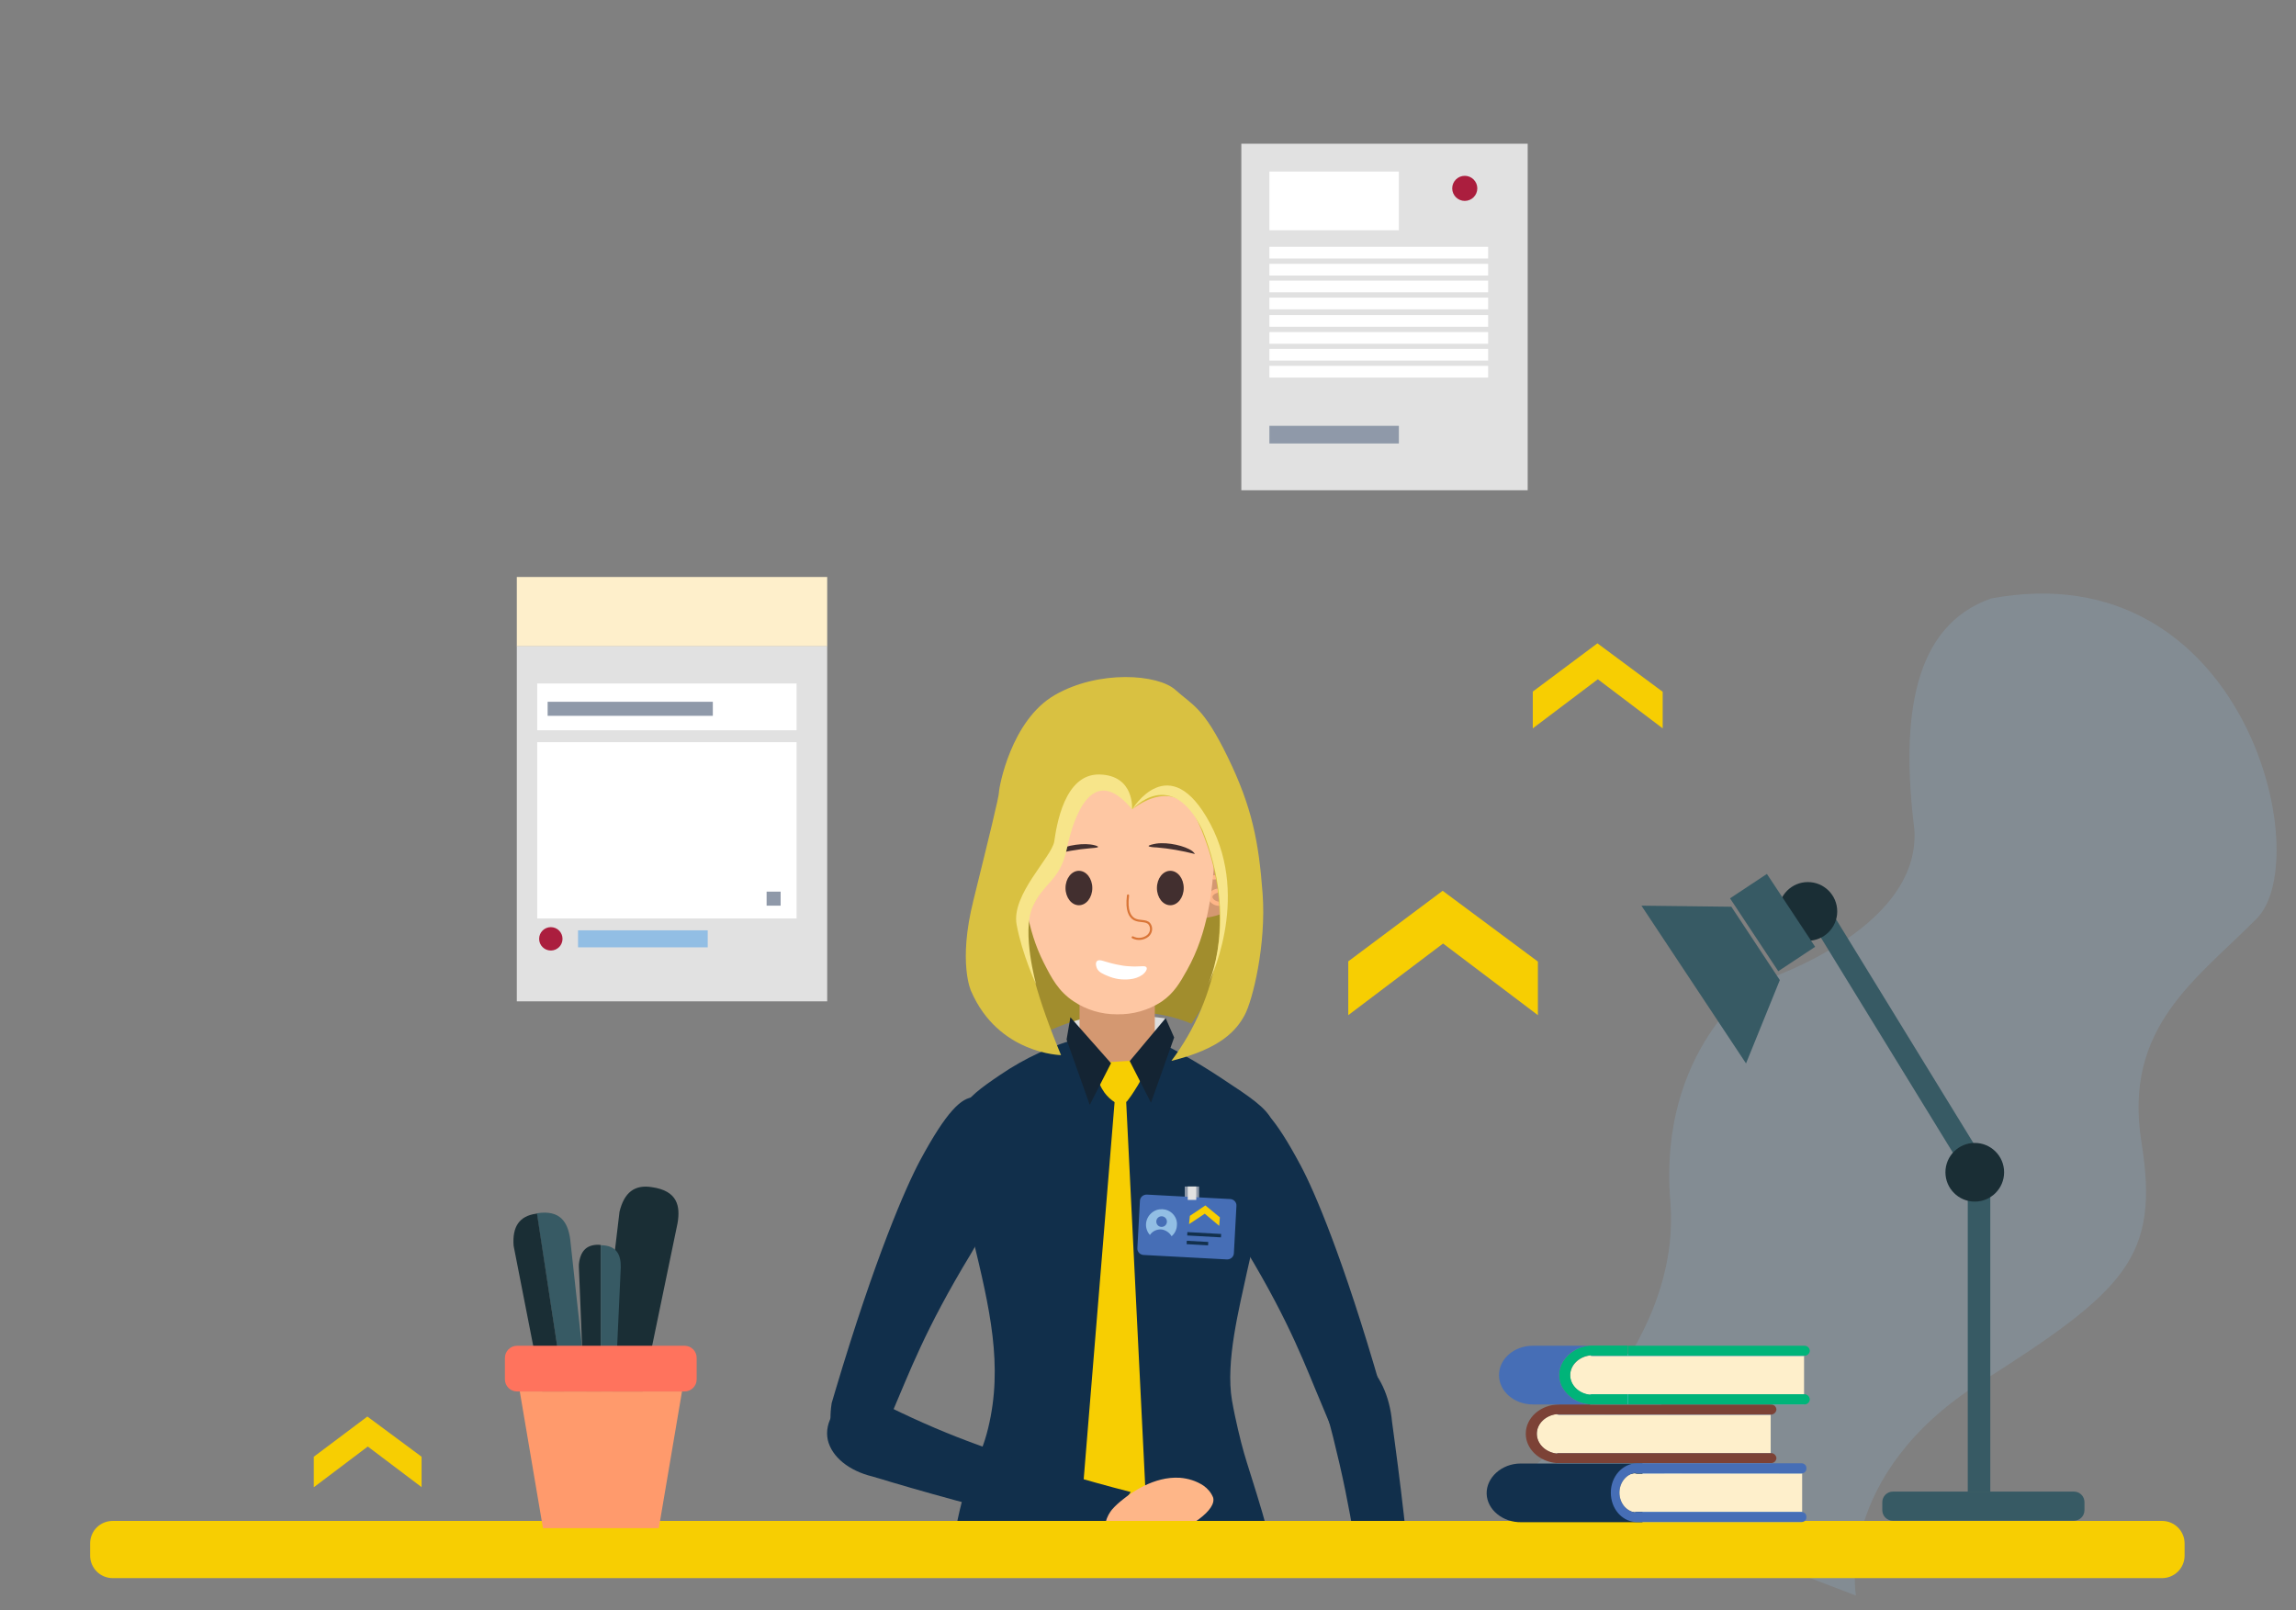 <?xml version="1.0" encoding="utf-8"?>
<!-- Generator: Adobe Illustrator 22.1.0, SVG Export Plug-In . SVG Version: 6.00 Build 0)  -->
<svg version="1.1" id="Layer_1" xmlns="http://www.w3.org/2000/svg" xmlns:xlink="http://www.w3.org/1999/xlink" x="0px" y="0px"
	 viewBox="0 0 1080 757.5" style="enable-background:new 0 0 1080 757.5;" xml:space="preserve">
<rect x="0" y="0" width="1080" height="757.5" fill="#808080" stroke="none"/>
<style type="text/css">
	.st0{fill:#F7CE02;}
	.st1{opacity:0.2;fill:#92BEE4;enable-background:new    ;}
	.st2{clip-path:url(#SVGID_2_);}
	.st3{fill:#DDDDDD;}
	.st4{fill:#112F4B;}
	.st5{fill:#2E2E2E;}
	.st6{fill:#A18D2D;}
	.st7{fill:#D49871;}
	.st8{fill:none;stroke:#FEB688;stroke-width:2;stroke-linecap:round;stroke-miterlimit:10;}
	.st9{fill:#FEB688;}
	.st10{fill:#FEC7A3;}
	.st11{fill:#1A0B0B;}
	.st12{fill:#616161;}
	.st13{fill:#787878;}
	.st14{fill:#FFFFFF;}
	.st15{fill:#422F2F;}
	.st16{fill:none;stroke:#D97537;stroke-linecap:round;stroke-linejoin:round;}
	.st17{fill:#142433;}
	.st18{fill:#D9C141;}
	.st19{fill:#F7E58A;}
	.st20{fill:#8F99A9;}
	.st21{fill:#466EB6;}
	.st22{fill:#92BEE4;}
	.st23{fill:#12304D;}
	.st24{fill:#E1E1E1;}
	.st25{fill:#1A2E35;}
	.st26{fill:#375A64;}
	.st27{fill:none;}
	.st28{fill:#FF9A6C;}
	.st29{fill:#FF735D;}
	.st30{fill:#AB1E3E;}
	.st31{fill:#FEEFCB;}
	.st32{fill:#7C4236;}
	.st33{fill:#00B479;}
</style>
<g id="Layer_4_1_">
	<path class="st0" d="M634.2,477.5l44.6-33.7l44.6,33.7v-25.2L678.6,419l-44.4,33.2V477.5z"/>
	<path class="st0" d="M147.7,699.5l25.3-19.1l25.3,19.1v-14.3l-25.5-18.9l-25.2,18.9V699.5z"/>
	<path class="st0" d="M721,342.6l30.6-23.1l30.5,23.1v-17.2l-30.7-22.8L721,325.3V342.6z"/>
	<path class="st1" d="M873,750.5c0,0-10.1-56.6,58.4-100.1c68.6-43.5,84.6-59.1,75.9-113.2c-8.7-54.1,25.9-76.5,54.2-105.1
		c28.3-28.6-5.9-172.8-124.9-150.6c-36.6,12.8-42.7,55.7-36.1,108.8c3,48.4-74.4,72.1-74.4,72.1s-46.3,31.3-40.4,102.7
		c5.9,71.4-66.6,126.6-66.6,126.6L873,750.5z"/>
	<g>
		<defs>
			<rect id="SVGID_1_" x="9.1" y="31" width="1051.8" height="707.5"/>
		</defs>
		<clipPath id="SVGID_2_">
			<use xlink:href="#SVGID_1_"  style="overflow:visible;"/>
		</clipPath>
		<g class="st2">
			<path class="st3" d="M503.7,479.5c0.2-0.2,0.6-0.4,1.1-0.7c6.6-4,13.6-3.3,26.6-1.8l16.8,2c-5.5,15.2-19.2,23.2-30.2,20.4
				c-8.9-2.2-13.5-10.9-14.4-12.9L503.7,479.5L503.7,479.5z"/>
			<path class="st4" d="M508.7,487.9c-13.7,3.8-26.7,9.8-38.4,17.8c-8.7,5.9-15.1,10.4-19.2,17.7c-8.2,14.3-1,27.8,6.5,59
				c7.9,32.8,14.4,59.9,7.2,89.4c-3.8,15.5-7.4,15.4-12.5,35.1c-5,19.5-6.8,39.6-5.2,59.7c6.1-0.1,15.1-0.2,26-0.2
				c27.2-0.1,43.7,0.4,62.2,0.7c15.2,0.2,36.7,0.3,63-0.1c3-17.4,1.5-30.8-0.4-39.8c-1.9-9-6.3-23-8.7-30.7
				c-1.9-6.2-3.5-10.7-5.4-18.1c0,0-2.6-10-4.3-19.7c-3.1-18.3,3.4-43.3,7.1-60.6c10-45.5,18.2-57.4,11.6-71.3
				c-2.8-5.8-9.7-10.5-23.4-19.5c-11.6-7.7-23.8-14.6-36.4-20.6L508.7,487.9z"/>
			<path class="st5" d="M464.6,780.4c-2.6,32-3.4,58.1-3.7,76c-0.7,42.6,0.9,77.7-0.8,129.7c-1.1,33.7-3.2,57.8-5.6,86.5
				c-4.3,49.6-11.6,116.5-25.1,197.2h27c29.1-97,47.1-176.4,58.3-231.9c13.5-66.8,33.1-179.1,33.1-179.1s39.9-21.5,61.3-14.7
				c0.2-4.6,0.4-9.4,0.5-14.2c0.4-15.3,0-29.9-0.9-43.8L464.6,780.4z"/>
			<path class="st5" d="M624.1,876.6c7.2,47.7,16.2,108,21,185.7c2.2,36.8,2.8,64.7,3.2,89.1c0.9,48.3,0.4,89.3-0.4,120.4L620,1273
				c-0.6-10.6-1.6-25.4-2.8-42.9c0,0-1.7-26.2-3.6-48.9c-5.7-66.1-9.6-99-16.1-134.3c-13.5-73-54.2-160.7-54.2-160.7
				c-2.3-5.7-3.8-11.6-4.4-17.7c-0.5-10,1-20.1,4.4-29.5c7-18.8,30.7-40.3,65.5-52.9C615.3,821.4,620.3,851.9,624.1,876.6z"/>
			<path class="st6" d="M494.5,484.4c0,0,33.3-16.6,65.9-2.9c0,0,35.7-49.2,18.9-74.9c-16.8-25.7-109.8-39.2-105.2,15.5
				C478.7,476.8,494.5,484.4,494.5,484.4z"/>
			<path class="st7" d="M507.8,461.6v32.6c4.9,9.2,16.3,12.7,25.5,7.8c5.8-3.1,9.5-8.9,9.9-15.5v-23.5L507.8,461.6z"/>
			<path class="st7" d="M480.5,406.8c-4.9-1.3-7.3,0.2-8,0.8c-5.2,4-3.5,17.1,2.3,21.4c3.3,2.4,15.7,3.8,11.7,3l0,0L480.5,406.8z"/>
			<path class="st8" d="M480.1,412.7c-1.2-0.2-2.5-0.1-3.6,0.5c-2.1,1.2-3.5,3.4-3.4,5.9c0,2.7,1.8,5.9,4.3,6
				c1.9,0.1,4.4-1.5,4.3-3.3c-0.1-1.2-1.4-2.4-3.2-2.8"/>
			<path class="st7" d="M570.5,406.8c4.9-1.3,7.3,0.2,8,0.8c5.2,4,3.5,17.1-2.3,21.4c-3.3,2.4-15.7,3.8-11.7,3l0,0L570.5,406.8z"/>
			<path class="st8" d="M570.9,412.7c1.2-0.2,2.5-0.1,3.6,0.5c2.1,1.2,3.5,3.4,3.4,5.9c0,2.7-1.8,5.9-4.3,6
				c-1.9,0.1-4.4-1.5-4.3-3.3c0.1-1.2,1.4-2.4,3.2-2.8"/>
			<path class="st9" d="M526,478.7L526,478.7h-0.3H526z"/>
			<path class="st10" d="M572.5,379.1c-0.1,6.7-0.4,12.7-0.7,17.7c-0.2,3.4-0.4,6.3-0.5,7.3c-1.2,14.8-2.8,34.2-13,52.3
				c-3.3,5.9-6,10.6-11.7,14.6c-6.3,4.2-13.8,6.3-21.4,6.1c-7.2,0-14.2-2.1-20.2-6.1c-7.2-4.8-10.4-11-14-18.1
				c-8.1-16-9.4-32-10.8-48.8c-0.1-1.1-0.3-3.6-0.5-6.8c-0.3-5.2-0.6-11.3-0.8-18.3c-0.4-9.6,2.1-15.9,4.4-19.9
				c7.8-13.5,25.4-19.1,42.5-18.8c17-0.3,34.6,5.3,42.5,18.8C570.4,363.1,572.9,369.4,572.5,379.1z"/>
			<path class="st9" d="M525.7,478.7h-0.3l0,0H525.7z"/>
			<path class="st0" d="M521.5,499.6l9.8-0.6c1.3,0.2,2.5,0.7,3.5,1.5c1.1,0.9,1.9,2.2,2.3,3.5c0.6,2.6-0.8,4.9-3.7,9.4
				c-1.3,2.1-2.6,3.7-3.4,4.8l-5.4,0.4c-2-1.2-3.7-2.8-5.1-4.7c-1.8-2.5-3-5.3-3.4-8.4c-0.9-2.2,0.2-4.7,2.5-5.6
				c0.4-0.2,0.8-0.2,1.2-0.3L521.5,499.6z"/>
			<path class="st11" d="M463.8,773.7h145.2c1,0,1.8,0.8,1.8,1.8v11.9c0,1-0.8,1.8-1.8,1.8H463.8c-1,0-1.8-0.8-1.8-1.8v-11.9
				C462,774.5,462.8,773.7,463.8,773.7z"/>
			<path class="st12" d="M549.8,791.5h-12.3c-4.4,0-8-2.9-8-6.5v-7.7c0-3.6,3.6-6.5,8-6.5h12.3c4.4,0,8,2.9,8,6.5v7.7
				C557.8,788.5,554.2,791.5,549.8,791.5z M537.4,775.7c-0.9-0.1-1.7,0.6-1.9,1.5v7.7c0.1,0.9,0.9,1.6,1.9,1.5h12.3
				c0.9,0.1,1.7-0.6,1.9-1.5v-7.7c-0.1-0.9-0.9-1.6-1.9-1.5L537.4,775.7z"/>
			<path class="st13" d="M550.2,791.5h-11.9c-4.3,0-7.8-2.9-7.8-6.5v-7.7c0-3.6,3.5-6.5,7.8-6.5h11.9c4.3,0,7.8,2.9,7.8,6.5v7.7
				C558,788.5,554.5,791.5,550.2,791.5z M538.2,775.7c-0.9-0.1-1.7,0.6-1.8,1.5v7.7c0.1,0.9,0.9,1.6,1.8,1.5h11.9
				c0.9,0.1,1.7-0.6,1.8-1.5v-7.7c-0.1-0.9-0.9-1.6-1.8-1.5L538.2,775.7z"/>
			<rect x="541.1" y="780.2" class="st13" width="12.4" height="2.4"/>
			<path class="st0" d="M524.4,517c-5.5,67.1-11,134.3-16.5,201.4l16.4,24c5.2-7,10.3-14,15.5-21l-10.1-203.9L524.4,517z"/>
			<path class="st14" d="M531.5,460.6c-3.6,0.4-7.2-0.1-10.6-1.6c-1.9-0.8-4.2-1.7-5-3.7c-0.4-1-0.8-2.9,0.5-3.5
				c1.3-0.6,3.2,0.7,9,1.9c1.9,0.4,3.7,0.7,5.6,0.8c5.1,0.4,7.4-0.5,8.2,0.4c0.8,0.9-0.6,2.7-1.8,3.6
				C535.7,459.7,533.6,460.4,531.5,460.6z"/>
			<ellipse class="st15" cx="507.5" cy="417.7" rx="6.3" ry="8.1"/>
			<ellipse class="st15" cx="550.5" cy="417.7" rx="6.3" ry="8.1"/>
			<path class="st15" d="M494.7,402.1c6-1.5,12-2.6,18.1-3.1c0.9-0.1,3.5-0.2,3.7-0.6c0.2-0.4-1.9-1-3.6-1.2
				c-5.6-0.7-13.6,1.1-16.9,3.5C495.5,401.1,495.1,401.6,494.7,402.1z"/>
			<path class="st15" d="M562.1,401.7c-6-1.5-12-2.6-18.1-3.1c-0.9,0-3.5-0.2-3.7-0.6c-0.2-0.4,1.9-0.9,3.6-1.2
				c5.6-0.8,13.6,1.1,16.9,3.5C561.3,400.7,561.8,401.2,562.1,401.7z"/>
			<path class="st16" d="M530.6,421.2c-0.9,7.2,0.9,10,3,11.2c2.5,1.3,5.4,0.3,7,2.1c1.4,1.8,1,4.3-0.7,5.7c-2,1.6-4.8,1.9-7.1,0.7"
				/>
			<polygon class="st17" points="522.6,500.1 512.6,519.7 501.7,489 503.5,478.5 			"/>
			<path class="st17" d="M531.4,499.1l10,19.6l10.9-30.7c-1.3-3-2.6-6-4-9.1L531.4,499.1z"/>
			<path class="st4" d="M542.9,738.9l17-26.7l4,1.5l3.5,1.3l-16.1,26c-1.3-0.2-2.7-0.5-4.2-0.9C545.7,739.7,544.2,739.3,542.9,738.9
				z"/>
			<path class="st4" d="M404.4,654.6c8.6,4.7,20.5,10.7,35.2,17c14.8,6.3,26.6,10.3,36.9,13.8c14,4.8,32.7,10.6,55.4,16.4
				c-2.4,3.4-4.8,6.9-7.3,10.4s-5.1,7-7.7,10.4c-3.9-1.1-10.2-2.7-18.1-4.6c-6.6-1.6-10-2.4-18.3-4.4c-6.7-1.6-13.3-3.2-19.9-4.9
				l0,0c-15.2-4-29-7.9-41.5-11.6c-3-0.9-5.8-1.8-8.7-2.6c-11.1-2.7-19.1-9.2-21-17.1C387.5,668.8,393.4,659.8,404.4,654.6z"/>
			<path class="st9" d="M541.4,725.6c19.4-6.6,31-15.7,29.2-21.3c-0.9-2.2-2.5-4.1-4.5-5.5c-3.3-2.2-7.2-3.4-11.1-3.7
				c-12.4-0.8-23.3,7.4-26.7,10.1c-1.8,1.4-3.6,3-5.1,4.7c-0.4,0.5-5.8,6.9-1.6,11.8C526.2,727.2,539,726.4,541.4,725.6z"/>
			<path class="st4" d="M471.3,553.5c2.9-13.3,1.8-19.8,1.5-21.6c-2-10.4-8.7-15.9-14.6-15.8c-5.9,0.1-12.9,6.5-25.5,29.9
				c-6.6,12.4-20.9,44.9-39.7,107.9l-1.8,6.1c-1.7,10.8,0.6,20.7,5.5,24.4c6.1,4.7,15.2-0.8,20.1-13.4c0.6-1.3,1.5-3.5,2.7-6.2
				c8.2-19,15.4-39.1,37.1-74.9C463.4,578.7,468.4,566.4,471.3,553.5z"/>
			<path class="st4" d="M666.6,791.9l-27.4,6.3c0.1,1.1,0.2,2.1,0.4,3.3c0.3,1.5,0.6,2.9,0.9,4.2l26.4-5.7c0-1.2,0.1-2.6,0-4
				C666.9,794.6,666.8,793.1,666.6,791.9z"/>
			<path class="st4" d="M618.8,646.3c3.3,10.6,7.3,24.9,11.3,42.3c4.1,17.8,6.3,31.6,8.2,42.6c4.3,24.4,6.9,45.9,8.6,63.1
				c0-0.2,0-0.4,0-0.5l20.2-7c-1.1-13.2-2.2-26.6-3.4-40c-0.7-7.4-1.3-14.7-2-21.9l0,0c-1.8-16.9-3.7-32.3-5.6-46.4
				c-0.4-3.3-0.9-6.6-1.3-9.7c-1.1-12.2-6.1-22.9-13.1-28C633.8,635.2,624.9,637.4,618.8,646.3z"/>
			<path class="st4" d="M586.2,588.1c21.2,35.2,27.9,54.7,35.8,73.2c1.1,2.6,2,4.8,2.5,6c4.6,12.2,13.8,18,20.2,14
				c5.2-3.2,7.8-12.4,6.4-22.7l-1.7-5.9c-17.5-60.7-31.1-92.4-37.6-104.5c-12.2-22.9-19.1-29.4-25.2-29.9
				c-6.1-0.5-13.1,4.3-15.5,13.9c-0.4,1.7-1.7,7.8,0.9,20.5C574.7,565.2,579.5,577.2,586.2,588.1z"/>
			<path class="st18" d="M532.5,380.7c0,0-8.5-12.7-15.5-9.3c-7,3.4-14.5,13-18.1,26.4c-3.6,13.5-12,25.4-13.4,28.8
				c-1.4,3.4-9.6,13.9,13.6,69.7c0,0-29.5-0.5-42.3-30.1c0,0-6.3-13.2,1.1-42.8c7.3-29.6,12-48.6,12-50.8c0-2.1,5.6-33.8,26.3-45.7
				c20.7-11.9,48.5-9.8,56.7-2.4c8.2,7.4,13.1,8,24.6,31.6c11.5,23.6,14.6,40,16.4,64.1s-4.7,50.5-8.5,57.4s-10.9,15.6-34.4,21.4
				c11.2-14.9,18.6-32.3,21.6-50.8c2.5-17.2,0.8-34.7-4.9-51c-3.5-9.9-7.3-20.1-16.3-22.4C543.3,373,535.4,378.5,532.5,380.7z"/>
			<path class="st19" d="M532.5,380.7c0,0,1.3-16-15.3-16.4c-16.6-0.4-20.2,24.1-21.3,31.5c-1.2,7.4-20.3,25-17.7,39.1
				s9.2,28.2,9.2,28.2s-6.9-24.6-1.7-36.4c5.2-11.8,12.8-12.1,16.1-27.3C504.9,384.2,513.9,358.1,532.5,380.7z"/>
			<path class="st19" d="M568.2,463.1c0,0,14.5-30-2.5-72.5c-14.9-30.6-33.2-9.8-33.2-9.8s17.6-29.5,36.8,6.7
				C588.5,423.6,568.2,463.1,568.2,463.1z"/>
			<rect x="557.3" y="558.1" class="st20" width="6.7" height="6.3"/>
			<path class="st21" d="M535,587.1l1.2-22.3c0.1-1.7,1.5-2.9,3.2-2.9c0,0,0,0,0,0l39.3,2.1c1.7,0.1,3,1.5,2.9,3.2c0,0,0,0,0,0
				l-1.2,22.3c-0.1,1.7-1.5,2.9-3.2,2.9c0,0,0,0,0,0l-39.3-2.1C536.2,590.2,534.9,588.8,535,587.1z"/>
			<path class="st0" d="M559.3,575.8l7.4-4.9l6.8,5.7l0.3-4L567,567l-7.3,4.9L559.3,575.8z"/>
			<path class="st21" d="M551.2,581.5L551.2,581.5c-3,2.6-7.6,2.3-10.2-0.6l0,0c1.2-1.8,3.4-2.8,5.5-2.6
				C548.5,578.6,550.2,579.8,551.2,581.5z"/>
			<path class="st22" d="M553.6,576.4c-0.1,2-1,3.8-2.5,5.1c-1-1.7-2.7-2.9-4.7-3.2c-2.2-0.2-4.3,0.8-5.5,2.6
				c-2.7-3-2.4-7.6,0.7-10.3c2.9-2.6,7.4-2.4,10.1,0.4C553.1,572.5,553.8,574.4,553.6,576.4L553.6,576.4z"/>
			<circle class="st21" cx="546.4" cy="574.6" r="2.5"/>
			
				<rect x="565.3" y="573.1" transform="matrix(5.564729e-02 -0.999 0.999 5.564729e-02 -45.547 1113.978)" class="st23" width="1.6" height="15.9"/>
			
				<rect x="562.2" y="579.9" transform="matrix(5.564729e-02 -0.999 0.999 5.564729e-02 -52.441 1114.58)" class="st23" width="1.6" height="10.1"/>
			<rect x="558.7" y="558.1" class="st24" width="4" height="6.3"/>
		</g>
	</g>
	<path class="st0" d="M53,715.4h964c5.9,0,10.6,4.8,10.6,10.6v5.7c0,5.9-4.8,10.6-10.6,10.6H53c-5.9,0-10.6-4.8-10.6-10.6V726
		C42.4,720.1,47.1,715.4,53,715.4z"/>
	<path class="st25" d="M306.6,558.4L306.6,558.4c-8.1-1.3-13,2.5-15.2,11.6l-10.3,86.8l20,3.5l17.6-84.9
		C320.1,567.3,318.7,560.1,306.6,558.4z"/>
	<path class="st26" d="M277.3,666l-10,1.4l-14.8-96.7c11.2-1.8,14.6,4.4,15.7,12.1L277.3,666z"/>
	<path class="st25" d="M267.3,667.4l-9.5,1.3L241.6,586c-0.7-9,2.7-14,10.5-15.1l0.5-0.1L267.3,667.4z"/>
	<path class="st25" d="M282.6,585.6v72.1c-0.2,0-0.4,0-0.6,0h-0.1c-4-0.1-7.3-3.2-7.4-7.2l-2.2-54.6c0-0.4,0-0.7,0-1.1
		c0.6-6.3,3.6-9.4,9.3-9.3L282.6,585.6z"/>
	<path class="st26" d="M292,596.2l-2.5,54.4c-0.2,3.8-3.1,6.9-6.9,7.2v-72.1C290.4,585.8,292.1,590.6,292,596.2z"/>
	<line class="st27" x1="268.6" y1="675.9" x2="267.3" y2="667.4"/>
	<line class="st27" x1="252.6" y1="570.8" x2="252.1" y2="567.5"/>
	<polygon class="st28" points="309.9,718.8 255.4,718.8 244.5,654.5 320.8,654.5 	"/>
	<path class="st29" d="M243.2,633h78.8c3.2,0,5.7,2.6,5.7,5.7v10.1c0,3.2-2.6,5.7-5.7,5.7h-78.8c-3.2,0-5.7-2.6-5.7-5.7v-10.1
		C237.5,635.6,240.1,633,243.2,633z"/>
	<path class="st26" d="M890.4,701.6h85.1c2.8,0,5,2.2,5,5v3.7c0,2.8-2.2,5-5,5h-85.1c-2.8,0-5-2.2-5-5v-3.7
		C885.4,703.9,887.6,701.6,890.4,701.6z"/>
	<rect x="243.1" y="303.8" class="st24" width="146" height="167.2"/>
	<rect x="252.7" y="321.5" class="st14" width="122" height="22"/>
	<rect x="252.7" y="349.1" class="st14" width="122" height="82.9"/>
	<rect x="271.9" y="437.6" class="st22" width="61" height="8"/>
	<circle class="st30" cx="259.1" cy="441.6" r="5.5"/>
	<rect x="257.6" y="330.1" class="st20" width="77.7" height="6.6"/>
	<rect x="360.6" y="419.4" class="st20" width="6.6" height="6.6"/>
	<rect x="243.1" y="271.4" class="st31" width="146" height="32.5"/>
	<rect x="583.9" y="67.6" class="st24" width="134.7" height="163"/>
	<rect x="597.1" y="80.7" class="st14" width="60.9" height="27.6"/>
	<rect x="597.1" y="200.3" class="st20" width="60.9" height="8.3"/>
	<rect x="597.1" y="116.1" class="st14" width="102.9" height="5.5"/>
	<rect x="597.1" y="124.1" class="st14" width="102.9" height="5.5"/>
	<rect x="597.1" y="132" class="st14" width="102.9" height="5.5"/>
	<rect x="597.1" y="140" class="st14" width="102.9" height="5.5"/>
	<rect x="597.1" y="148.2" class="st14" width="102.9" height="5.5"/>
	<rect x="597.1" y="156.2" class="st14" width="102.9" height="5.5"/>
	<rect x="597.1" y="164.1" class="st14" width="102.9" height="5.5"/>
	<rect x="597.1" y="172.1" class="st14" width="102.9" height="5.5"/>
	<circle class="st30" cx="689" cy="88.6" r="5.9"/>
	<rect x="925.6" y="562.2" class="st26" width="10.6" height="139.5"/>
	
		<rect x="889.8" y="423.4" transform="matrix(0.852 -0.523 0.523 0.852 -125.752 541.225)" class="st26" width="10.6" height="139.5"/>
	<circle class="st25" cx="928.9" cy="551.4" r="13.8"/>
	<circle class="st25" cx="850.4" cy="428.7" r="13.8"/>
	
		<rect x="823.2" y="412.9" transform="matrix(0.834 -0.552 0.552 0.834 -100.695 532.598)" class="st26" width="20.8" height="41.1"/>
	<polygon class="st26" points="821.3,500.2 772.1,426 814.4,426.5 837.2,461 	"/>
	<path class="st31" d="M832.9,665.4v18.1h-99.5c-0.4,0-0.8,0.1-1.2,0.2l0,0c-5.3-0.6-9.3-4.5-9.3-9.3s4.1-8.7,9.3-9.3l0,0
		c0.4,0.2,0.8,0.2,1.2,0.2L832.9,665.4z"/>
	<path class="st22" d="M832.9,683.5v4.8H732.2v-4.6l0,0c0.4-0.2,0.8-0.2,1.2-0.2L832.9,683.5z"/>
	<path class="st22" d="M832.9,664.4v1.1h-99.5c-0.4,0-0.8-0.1-1.2-0.2l0,0v-0.8L832.9,664.4z"/>
	<path class="st32" d="M722.9,674.4c0,4.7,4.1,8.7,9.3,9.3l0,0c0.4-0.2,0.8-0.2,1.2-0.2h99.5c1.4-0.1,2.6,1,2.7,2.3v0.1
		c-0.1,1.4-1.3,2.4-2.7,2.3h-99.5c-0.4,0-0.8,0-1.2,0c-8.1-0.7-14.5-6.6-14.5-13.8c0-7.6,7-13.7,15.7-13.8h99.5
		c1.4-0.1,2.6,1,2.7,2.3v0.1c-0.1,1.4-1.3,2.4-2.7,2.4h-99.5c-0.4,0-0.8-0.1-1.2-0.2l0,0C727,665.8,722.9,669.7,722.9,674.4z"/>
	<path class="st31" d="M847.7,693.1v18.1H770c-0.3,0-0.6,0.1-0.9,0.2l0,0c-4.1-0.6-7.3-4.5-7.3-9.3c0-4.7,3.2-8.7,7.3-9.3l0,0
		c0.3,0.2,0.6,0.2,0.9,0.2L847.7,693.1z"/>
	<path class="st22" d="M847.7,711.1v4.8H769v-4.6l0,0c0.3-0.2,0.6-0.2,0.9-0.2L847.7,711.1z"/>
	<path class="st22" d="M847.7,692v1.1H770c-0.3,0-0.6-0.1-0.9-0.2l0,0V692L847.7,692z"/>
	<path class="st23" d="M759.6,702.1c0,4.8,4.1,8.7,9.3,9.3h0.1c0.4-0.2,0.8-0.2,1.2-0.2h2.4v4.8h-56.9c-8.8,0.2-16.2-5.9-16.4-13.4
		s7-14.2,16-14.2h57.3v4.8h-2.4c-0.4,0-0.8-0.1-1.2-0.2h-0.1C763.6,693.4,759.6,697.3,759.6,702.1z"/>
	<path class="st21" d="M761.7,702.1c0,4.8,3.2,8.7,7.3,9.3l0,0c0.3-0.2,0.6-0.2,0.9-0.2h77.7c1.2,0.1,2.2,1.1,2.1,2.3c0,0,0,0,0,0
		v0.1c0.1,1.2-0.9,2.3-2.1,2.3c0,0,0,0,0,0h-77.7c-0.3,0-0.6,0-0.9,0c-6.4-0.6-11.3-6.5-11.3-13.8c0-7.6,5.5-13.7,12.2-13.8h77.7
		c1.2,0.1,2.2,1.1,2.1,2.3c0,0,0,0,0,0v0.1c0.1,1.2-0.9,2.3-2.1,2.3c0,0,0,0,0,0H770c-0.3,0-0.6-0.1-0.9-0.2l0,0
		C764.9,693.4,761.7,697.3,761.7,702.1z"/>
	<path class="st31" d="M848.6,637.8v18.1h-99.5c-0.4,0-0.8,0.1-1.2,0.2l0,0c-5.3-0.6-9.3-4.5-9.3-9.2c0-4.7,4.1-8.7,9.3-9.3l0,0
		c0.4,0.2,0.8,0.2,1.2,0.2L848.6,637.8z"/>
	<path class="st22" d="M848.6,655.8v4.8H747.9V656l0,0c0.4-0.2,0.8-0.2,1.2-0.2L848.6,655.8z"/>
	<path class="st22" d="M848.6,636.7v1.1h-99.5c-0.4,0-0.8-0.1-1.2-0.2l0,0v-0.8L848.6,636.7z"/>
	<path class="st33" d="M851.3,635.3v0.1c-0.1,1.4-1.3,2.4-2.7,2.3h-82.9V633h82.9C850,632.9,851.2,633.9,851.3,635.3z"/>
	<path class="st33" d="M851.3,658.2v0.1c-0.1,1.4-1.3,2.4-2.7,2.3h-82.9v-4.8h82.9C850,655.7,851.2,656.8,851.3,658.2z"/>
	<path class="st33" d="M738.6,646.8c0,4.7,4.1,8.7,9.3,9.2l0,0c0.4-0.2,0.8-0.2,1.2-0.2h16.5v4.8h-16.5c-0.4,0-0.8,0-1.2,0
		c-5.2-0.3-10-3.1-12.8-7.6c-2.3-3.8-2.3-8.6,0-12.4c3-4.8,8.3-7.7,13.9-7.7h16.6v4.8h-16.5c-0.4,0-0.8-0.1-1.2-0.2l0,0
		C742.6,638.1,738.6,642.1,738.6,646.8z"/>
	<path class="st21" d="M735.1,640.6c-2.3,3.8-2.3,8.6,0,12.4c2.8,4.5,7.5,7.3,12.8,7.6c0.4,0,0.8,0,1.2,0h-28.1
		c-8.8,0-15.9-6.2-15.9-13.8c0-7.6,7.1-13.8,15.9-13.8h28.2C743.4,632.8,738.1,635.7,735.1,640.6z"/>
</g>
</svg>
